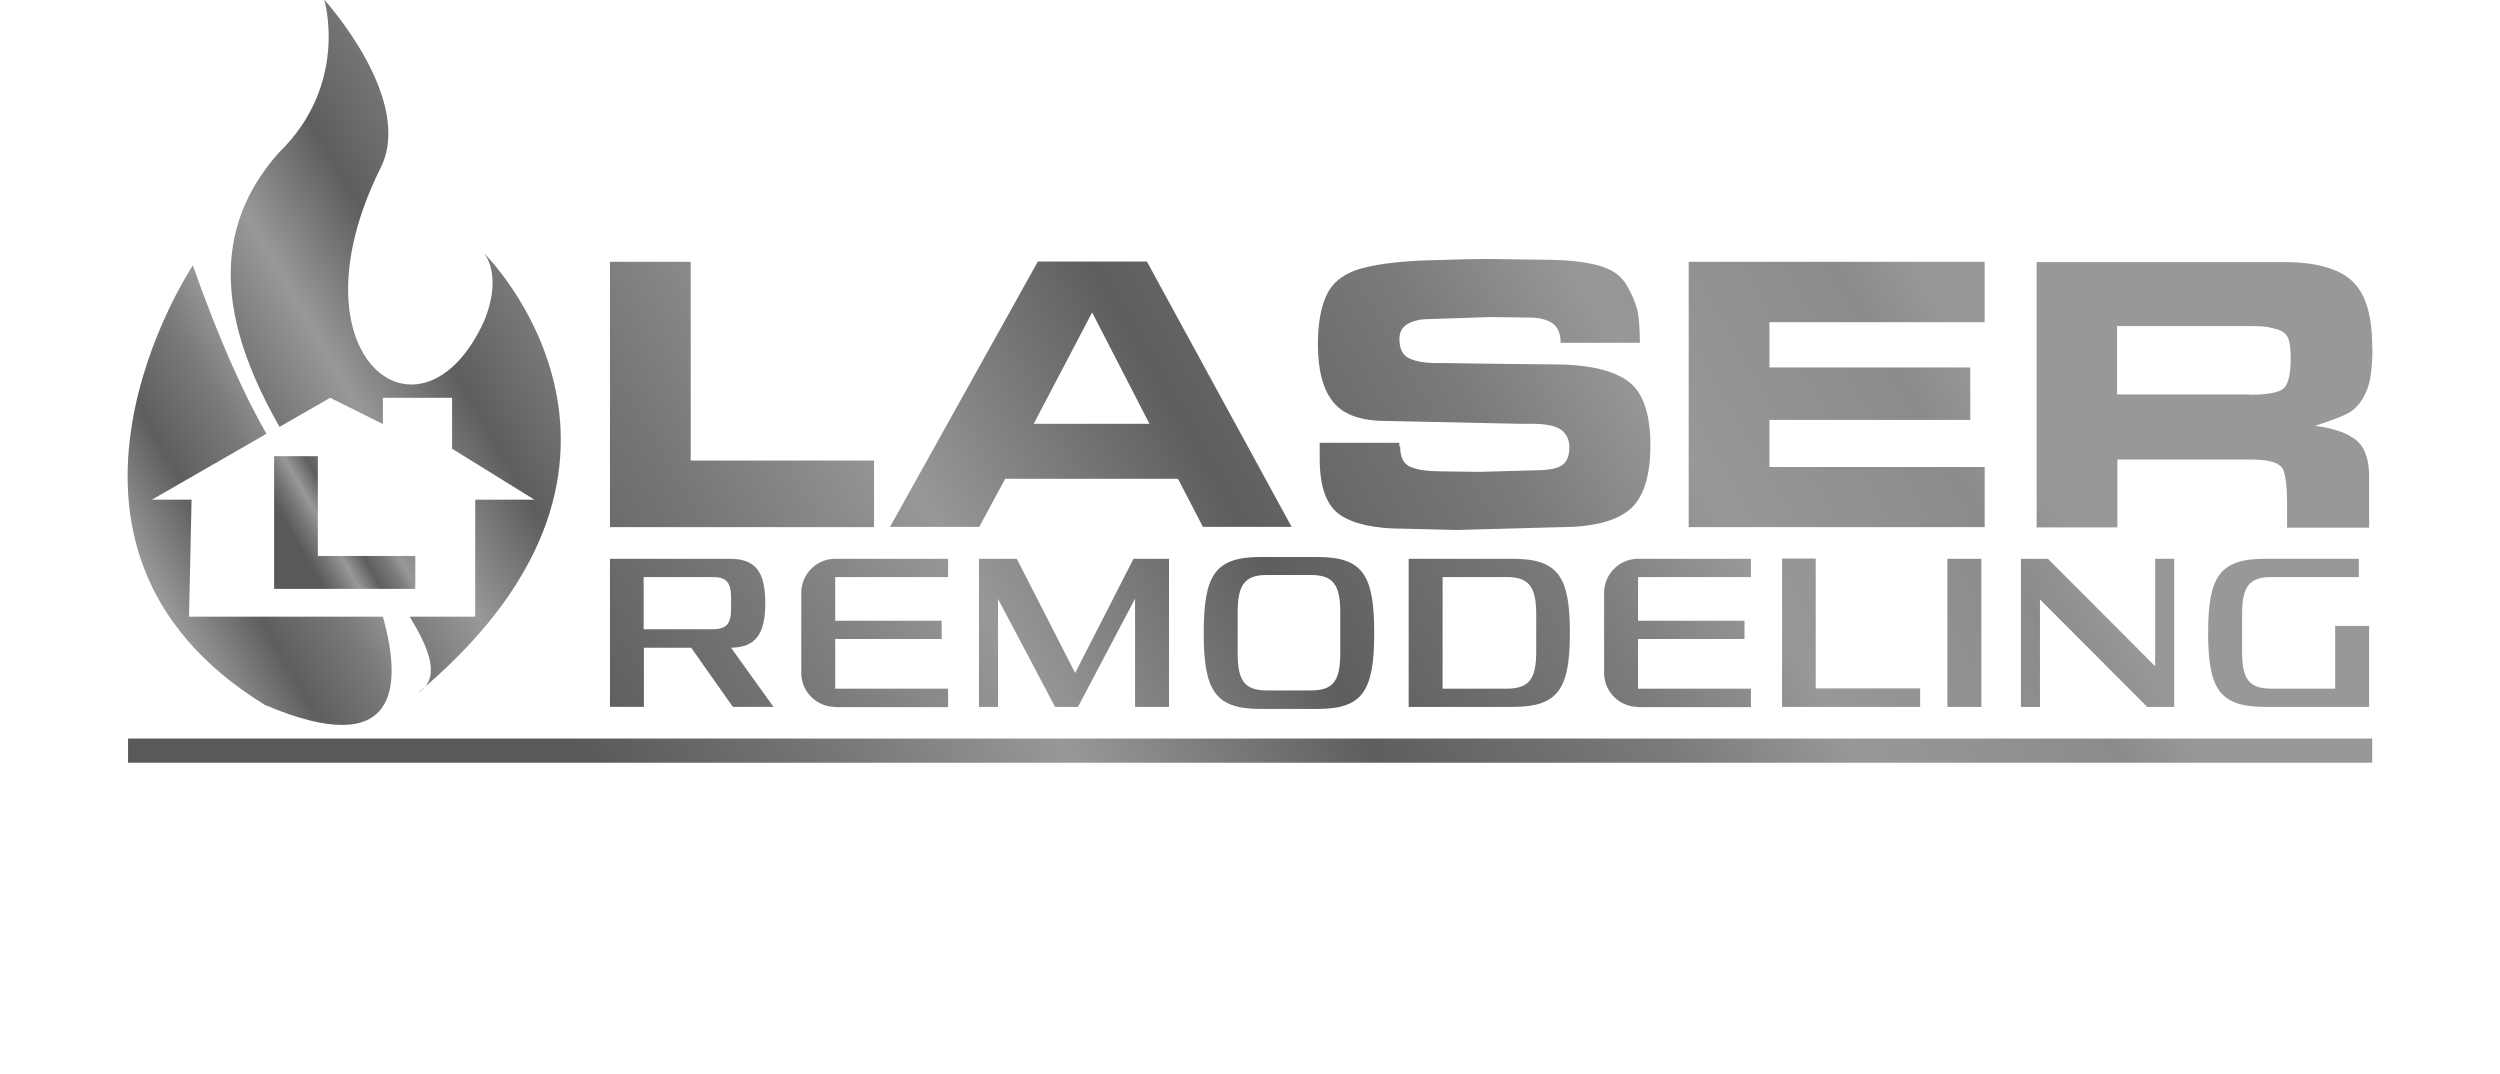 <?xml version="1.0" encoding="UTF-8"?>
<!-- Creator: CorelDRAW X6 -->
<svg xmlns="http://www.w3.org/2000/svg" xmlns:xlink="http://www.w3.org/1999/xlink" xml:space="preserve" width="9.722in" height="4.177in" version="1.1" style="shape-rendering:geometricPrecision; text-rendering:geometricPrecision; image-rendering:optimizeQuality; fill-rule:evenodd; clip-rule:evenodd" viewBox="0 0 9722 4177">
 <defs>
  <style type="text/css">
   <![CDATA[
    .fil4 {fill:none}
    .fil0 {fill:url(#id0)}
    .fil1 {fill:url(#id1)}
    .fil3 {fill:url(#id2)}
    .fil2 {fill:url(#id3)}
   ]]>
  </style>
  <linearGradient id="id0" gradientUnits="userSpaceOnUse" x1="828.264" y1="1871.11" x2="2643.34" y2="823.161">
   <stop offset="0" style="stop-color:#595959"></stop>
   <stop offset="0.161" style="stop-color:#777777"></stop>
   <stop offset="0.302" style="stop-color:#989898"></stop>
   <stop offset="0.49" style="stop-color:#5E5E5E"></stop>
   <stop offset="0.671" style="stop-color:#7A7A7A"></stop>
   <stop offset="0.788" style="stop-color:#989898"></stop>
   <stop offset="0.949" style="stop-color:#8B8B8B"></stop>
   <stop offset="1" style="stop-color:#989898"></stop>
  </linearGradient>
  <linearGradient id="id1" gradientUnits="userSpaceOnUse" xlink:href="#id0" x1="118.382" y1="2388.94" x2="1471.49" y2="1607.75">
  </linearGradient>
  <linearGradient id="id2" gradientUnits="userSpaceOnUse" xlink:href="#id0" x1="2495.41" y1="3352.89" x2="7226.81" y2="621.236">
  </linearGradient>
  <linearGradient id="id3" gradientUnits="userSpaceOnUse" xlink:href="#id0" x1="1169.19" y1="2131.07" x2="1511.89" y2="1933.21">
  </linearGradient>
 </defs>
 <g id="Layer_x0020_1">
  <g id="_981167040">
   <path class="fil0" d="M1085 593c-300,336 -196,719 2,1067l197 -113 205 102 0 -102 269 0 0 198 320 198 -230 0 0 455 -255 0c74,120 108,215 61,272l0 0c1034,-893 227,-1687 227,-1687l0 0c0,0 78,84 0,269l0 0c-242,525 -765,142 -404,-593l0 0c142,-268 -216,-660 -216,-660 0,0 98,327 -175,593zm539 2102c12,-7 21,-15 29,-24l0 0c-9,8 -19,16 -29,24l0 0z"></path>
   <path class="fil1" d="M1029 2741c527,223 535,-75 460,-343l-754 0 10 -455 -154 0 445 -256c-86,-151 -183,-362 -286,-655 0,0 -726,1089 278,1708z"></path>
   <polygon class="fil2" points="1236,1774 1066,1774 1066,2290 1615,2290 1615,2162 1236,2162 "></polygon>
   <path class="fil3" d="M498 2966l8727 0 0 -94 -8727 0 0 94zm2345 -447c94,-2 133,-51 133,-173 0,-126 -40,-173 -139,-173l-465 0 0 576 132 0 0 -230 184 0 162 230 158 0 -165 -230zm3527 230c-72,0 -132,-59 -132,-132l0 -31 0 -250 0 -31c0,-72 59,-132 132,-132l0 0 439 0 0 71 -439 0 0 170 414 0 0 71 -414 0 0 193 439 0 0 72 -439 0 0 0zm-3122 0c-72,0 -132,-59 -132,-132l0 -31 0 -250 0 -31c0,-72 59,-132 132,-132l0 0 439 0 0 71 -439 0 0 170 414 0 0 71 -414 0 0 193 439 0 0 72 -439 0 0 0zm-477 -505c54,0 72,21 72,80l0 44c0,58 -18,79 -72,79l-268 0 0 -203 268 0zm1183 -71l-147 0 0 576 74 0 0 -420 222 420 89 0 222 -421 0 421 132 0 0 -576 -138 0 -227 444 -227 -444zm1168 584c177,0 222,-68 222,-296 0,-227 -45,-295 -222,-295l-219 0c-177,0 -222,68 -222,295 0,227 45,296 222,296l219 0zm-195 -72c-87,0 -114,-38 -114,-144l0 -160c0,-106 27,-145 114,-145l171 0c87,0 114,39 114,145l0 160c0,106 -27,144 -114,144l-171 0zm551 -512l0 576 404 0c177,0 223,-68 223,-288 0,-220 -46,-288 -223,-288l-404 0zm496 361c0,106 -27,144 -115,144l-249 0 0 -434 249 0c88,0 115,39 115,145l0 145zm956 -361l0 576 537 0 0 -72 -406 0 0 -505 -132 0zm775 0l-132 0 0 576 132 0 0 -576zm258 0l-104 0 0 576 74 0 0 -418 417 418 105 0 0 -576 -74 0 0 418 -417 -418zm870 505c-88,0 -114,-38 -114,-144l0 -145c0,-106 26,-145 114,-145l340 0 0 -71 -364 0c-177,0 -222,68 -222,288 0,220 45,288 222,288l404 0 0 -315 -132 0 0 244 -249 0zm-5434 -886l0 258 -1027 0 0 -1032 314 0 0 773 713 0zm5826 -443l0 -4c0,-122 -27,-206 -80,-254 -53,-48 -142,-72 -265,-72l-960 0 0 1032 314 0 0 -264 524 0c73,0 114,15 123,45 9,30 13,70 13,121l0 99 319 0 0 -198c0,-68 -17,-116 -51,-143 -34,-27 -87,-46 -159,-55 66,-22 109,-38 130,-50 21,-12 39,-30 54,-54 15,-24 26,-53 31,-86 5,-32 8,-70 8,-115zm-476 186c71,0 116,-9 133,-26 18,-18 26,-57 26,-118 0,-34 -3,-59 -10,-76 -7,-17 -21,-28 -42,-34 -21,-6 -38,-10 -52,-11 -13,-1 -29,-2 -48,-2l-25 0 -498 0 0 266 475 0 40 0zm-1031 -517l0 235 -837 0 0 176 781 0 0 204 -781 0 0 183 837 0 0 234 -1151 0 0 -1032 1151 0zm-2273 719c0,42 14,69 43,80 28,11 68,16 118,16l148 2 210 -6c58,0 95,-7 113,-22 18,-14 26,-37 26,-68 0,-28 -10,-50 -30,-66 -20,-16 -59,-25 -115,-25l-51 0 -517 -11c-97,0 -165,-24 -205,-73 -40,-49 -60,-124 -60,-225 0,-86 13,-152 38,-200 25,-47 71,-80 138,-97 67,-17 154,-27 261,-30 108,-3 180,-5 217,-5l220 3c88,0 158,7 212,21 54,14 92,39 114,77 22,37 36,71 43,101 6,30 9,71 9,124l-308 0c0,-36 -11,-61 -32,-76 -21,-14 -51,-22 -89,-22l-152 -2 -240 8c-32,0 -59,6 -81,18 -22,12 -33,32 -33,60 0,38 13,63 39,75 26,12 62,18 108,18l32 0 210 3 207 2c133,0 230,21 290,63 60,42 90,126 90,251 0,122 -27,205 -81,251 -54,45 -144,68 -268,68l-402 11 -210 -5c-111,0 -193,-18 -246,-54 -53,-36 -79,-109 -79,-218l0 -62 309 0 2 17zm-1638 312l-346 0 575 -1032 424 0 563 1032 -345 0 -97 -187 -672 0 -101 187zm213 -401l450 0 -223 -433 -227 433z"></path>
  </g>
  <rect class="fil4" y="10" width="9722" height="4167"></rect>
 </g>
</svg>
